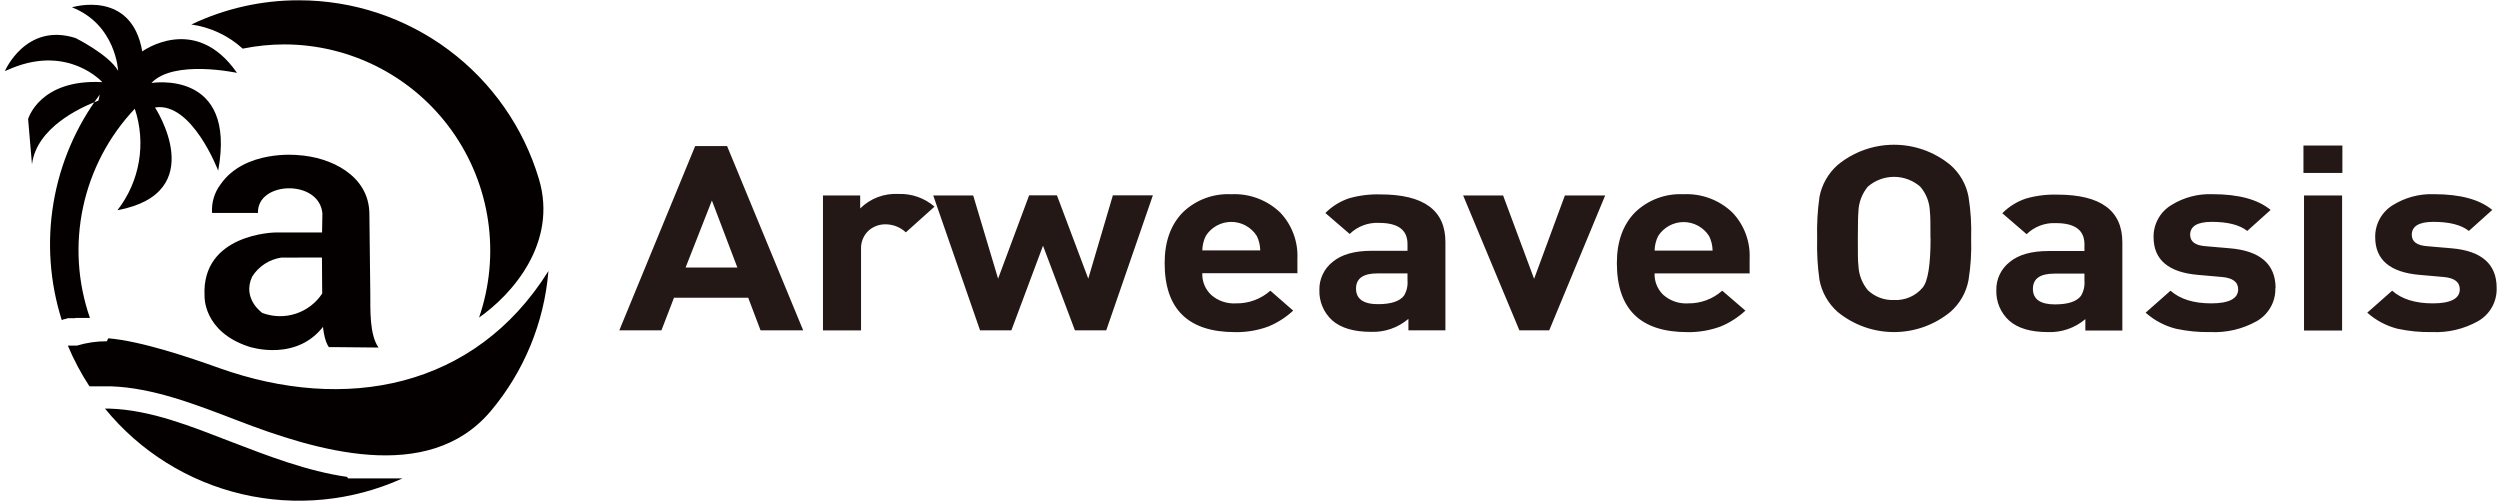 <svg width="438" height="88" viewBox="0 0 438 88" fill="none" xmlns="http://www.w3.org/2000/svg">
<g clip-path="url(#clip0_1688_5)">
<path fill-rule="evenodd" clip-rule="evenodd" d="M140.675 57.87H133.245L131.085 52.16H118.085L115.885 57.87H108.505L121.795 25.59H127.385L140.715 57.87H140.675ZM129.185 46.87L124.725 35.13L120.115 46.87H129.185ZM163.705 36.22L158.705 40.71C157.745 39.81 156.481 39.306 155.165 39.3C154.093 39.281 153.051 39.654 152.235 40.35C151.774 40.764 151.412 41.274 151.173 41.845C150.934 42.416 150.826 43.032 150.855 43.65V57.89H144.185V34.25H150.705V36.52C151.582 35.649 152.633 34.973 153.789 34.535C154.945 34.098 156.181 33.909 157.415 33.98C159.723 33.898 161.977 34.691 163.725 36.2L163.705 36.22ZM201.975 34.22H194.975L190.665 48.82L185.175 34.22H180.305L174.865 48.82L170.505 34.25H163.505L171.705 57.87H177.195L182.735 43.05L188.325 57.87H193.815L201.975 34.25V34.22ZM227.365 47.87H210.645C210.616 48.579 210.741 49.285 211.01 49.941C211.279 50.596 211.687 51.186 212.205 51.67C213.389 52.709 214.933 53.24 216.505 53.15C218.732 53.2 220.896 52.407 222.565 50.93L226.565 54.42C225.303 55.591 223.844 56.529 222.255 57.19C220.384 57.884 218.4 58.223 216.405 58.19C208.165 58.19 204.045 54.157 204.045 46.09C204.045 42.31 205.122 39.334 207.275 37.16C208.392 36.094 209.715 35.266 211.162 34.728C212.61 34.19 214.152 33.952 215.695 34.03C217.274 33.949 218.853 34.192 220.334 34.746C221.815 35.3 223.167 36.152 224.305 37.25C225.322 38.325 226.112 39.593 226.627 40.98C227.143 42.366 227.373 43.843 227.305 45.32V47.95L227.365 47.87ZM220.795 43.87C220.783 42.989 220.574 42.121 220.185 41.33C219.707 40.579 219.048 39.96 218.267 39.531C217.487 39.102 216.61 38.877 215.72 38.877C214.829 38.877 213.953 39.102 213.173 39.531C212.392 39.96 211.732 40.579 211.255 41.33C210.866 42.121 210.657 42.989 210.645 43.87H220.795ZM253.265 57.87H246.755V55.87C244.927 57.425 242.582 58.235 240.185 58.14C237.185 58.14 234.925 57.46 233.415 56.14C232.672 55.467 232.085 54.639 231.695 53.715C231.304 52.791 231.12 51.793 231.155 50.79C231.135 49.845 231.337 48.908 231.743 48.054C232.149 47.2 232.749 46.452 233.495 45.87C235.045 44.58 237.315 43.94 240.285 43.94H246.595V42.76C246.595 40.28 244.945 39.05 241.595 39.05C240.652 39.002 239.71 39.15 238.827 39.484C237.944 39.818 237.14 40.331 236.465 40.99L232.205 37.32C233.368 36.144 234.794 35.26 236.365 34.74C238.146 34.233 239.994 34.004 241.845 34.06C249.445 34.06 253.242 36.84 253.235 42.4V57.95L253.265 57.87ZM246.595 49.17V47.9H241.315C238.815 47.9 237.575 48.79 237.575 50.57C237.575 52.35 238.855 53.29 241.415 53.29C243.705 53.29 245.235 52.79 245.985 51.79C246.457 51.002 246.67 50.086 246.595 49.17ZM281.225 34.25L271.425 57.87H266.195L256.345 34.25H263.345L268.775 48.85L274.165 34.25H281.225ZM306.615 47.9H289.885C289.858 48.609 289.985 49.316 290.256 49.971C290.527 50.627 290.936 51.217 291.455 51.7C292.638 52.723 294.174 53.243 295.735 53.15C297.942 53.188 300.084 52.396 301.735 50.93L305.795 54.42C304.533 55.591 303.074 56.529 301.485 57.19C299.614 57.884 297.63 58.223 295.635 58.19C287.395 58.19 283.275 54.157 283.275 46.09C283.275 42.31 284.352 39.334 286.505 37.16C287.621 36.095 288.942 35.268 290.388 34.73C291.834 34.192 293.374 33.954 294.915 34.03C296.496 33.948 298.077 34.191 299.559 34.745C301.042 35.299 302.395 36.152 303.535 37.25C304.552 38.325 305.342 39.593 305.857 40.98C306.373 42.366 306.603 43.843 306.535 45.32V47.95L306.615 47.9ZM300.045 43.9C300.033 43.019 299.824 42.151 299.435 41.36C298.957 40.609 298.298 39.99 297.517 39.561C296.737 39.132 295.86 38.907 294.97 38.907C294.079 38.907 293.203 39.132 292.423 39.561C291.642 39.99 290.982 40.609 290.505 41.36C290.114 42.151 289.902 43.018 289.885 43.9H300.045ZM345.345 41.77C345.425 44.213 345.271 46.657 344.885 49.07C344.485 51.236 343.364 53.202 341.705 54.65C338.92 56.932 335.43 58.18 331.83 58.18C328.229 58.18 324.74 56.932 321.955 54.65C320.31 53.191 319.192 51.229 318.775 49.07C318.432 46.653 318.294 44.211 318.365 41.77C318.294 39.33 318.432 36.888 318.775 34.47C319.195 32.315 320.312 30.358 321.955 28.9C324.737 26.611 328.227 25.359 331.83 25.359C335.433 25.359 338.923 26.611 341.705 28.9C343.363 30.345 344.484 32.308 344.885 34.47C345.271 36.883 345.425 39.328 345.345 41.77ZM338.215 41.77C338.215 39.29 338.215 37.72 338.115 37.06C338.068 35.456 337.471 33.917 336.425 32.7C335.151 31.594 333.522 30.985 331.835 30.985C330.148 30.985 328.518 31.594 327.245 32.7C326.225 33.93 325.645 35.464 325.595 37.06C325.535 37.6 325.495 39.17 325.495 41.77C325.495 44.37 325.495 45.94 325.595 46.49C325.646 48.084 326.227 49.614 327.245 50.84C327.857 51.424 328.581 51.877 329.374 52.172C330.166 52.468 331.01 52.6 331.855 52.56C332.8 52.608 333.744 52.437 334.611 52.058C335.479 51.68 336.247 51.106 336.855 50.38C337.775 49.27 338.235 46.38 338.235 41.77H338.215ZM371.865 57.91H365.355V55.91C363.527 57.465 361.182 58.275 358.785 58.18C355.778 58.18 353.522 57.514 352.015 56.18C351.272 55.507 350.685 54.679 350.295 53.755C349.904 52.831 349.72 51.833 349.755 50.83C349.735 49.885 349.937 48.948 350.343 48.094C350.749 47.239 351.349 46.492 352.095 45.91C353.645 44.62 355.915 43.98 358.885 43.98H365.195V42.8C365.195 40.32 363.535 39.09 360.195 39.09C359.252 39.042 358.31 39.19 357.427 39.524C356.544 39.858 355.74 40.37 355.065 41.03L350.805 37.36C351.968 36.184 353.394 35.3 354.965 34.78C356.746 34.273 358.594 34.044 360.445 34.1C368.032 34.1 371.828 36.88 371.835 42.44V57.99L371.865 57.91ZM365.195 49.21V47.94H359.915C357.415 47.94 356.165 48.83 356.165 50.61C356.165 52.42 357.455 53.33 360.015 53.33C362.308 53.33 363.832 52.83 364.585 51.83C365.057 51.042 365.27 50.126 365.195 49.21ZM398.645 50.47C398.677 51.646 398.387 52.809 397.807 53.833C397.228 54.856 396.38 55.703 395.355 56.28C392.901 57.65 390.113 58.308 387.305 58.18C385.255 58.225 383.208 58.027 381.205 57.59C379.242 57.092 377.427 56.128 375.915 54.78L380.275 50.93C381.955 52.41 384.325 53.15 387.405 53.15C390.485 53.15 392.125 52.33 392.125 50.7C392.125 49.4 391.185 48.7 389.305 48.53L385.095 48.16C379.902 47.714 377.305 45.507 377.305 41.54C377.288 40.411 377.569 39.298 378.118 38.312C378.667 37.325 379.466 36.501 380.435 35.92C382.586 34.586 385.086 33.925 387.615 34.02C392.195 34.02 395.595 34.94 397.815 36.78L393.715 40.46C392.382 39.4 390.312 38.87 387.505 38.87C384.978 38.87 383.715 39.627 383.715 41.14C383.715 42.35 384.635 43.02 386.485 43.14L390.685 43.5C395.985 43.954 398.652 46.264 398.685 50.43L398.645 50.47ZM410.385 30.3H403.565V25.5H410.385V30.3ZM410.335 57.91H403.665V34.25H410.335V57.87V57.91ZM437.415 50.47C437.449 51.646 437.161 52.808 436.583 53.832C436.005 54.855 435.159 55.702 434.135 56.28C431.695 57.64 428.926 58.298 426.135 58.18C424.082 58.224 422.031 58.026 420.025 57.59C418.065 57.09 416.255 56.126 414.745 54.78L419.105 50.93C420.785 52.41 423.155 53.15 426.235 53.15C429.315 53.15 430.955 52.33 430.955 50.7C430.955 49.4 430.015 48.7 428.135 48.53L423.925 48.16C418.725 47.714 416.128 45.507 416.135 41.54C416.119 40.413 416.399 39.301 416.946 38.315C417.494 37.329 418.29 36.503 419.255 35.92C421.409 34.587 423.913 33.925 426.445 34.02C431.025 34.02 434.425 34.94 436.645 36.78L432.545 40.46C431.212 39.4 429.142 38.87 426.335 38.87C423.808 38.87 422.545 39.627 422.545 41.14C422.545 42.35 423.465 43.02 425.315 43.14L429.515 43.5C434.782 43.954 437.415 46.264 437.415 50.43V50.47Z" fill="#231815"/>
<path fill-rule="evenodd" clip-rule="evenodd" d="M56.885 40.73H48.225C48.225 40.73 35.295 40.91 35.835 51.821C35.835 51.821 35.515 58.09 43.605 60.73C43.605 60.73 52.425 63.73 57.205 56.41L60.065 48.41L56.885 40.81V40.73ZM56.405 45.12L56.475 51.391C55.375 53.074 53.735 54.331 51.824 54.957C49.913 55.582 47.847 55.538 45.965 54.831C45.965 54.831 42.355 52.361 44.185 48.45C44.746 47.563 45.493 46.807 46.373 46.234C47.253 45.662 48.246 45.285 49.285 45.13L56.405 45.12Z" fill="#040000"/>
<path fill-rule="evenodd" clip-rule="evenodd" d="M45.195 37.31C45.015 31.72 55.915 31.36 56.485 37.37L56.425 40.73L56.525 51.73C56.525 51.73 55.975 58.5 57.615 60.82H59.165L66.315 60.89C64.695 58.57 64.905 54.14 64.875 51.4L64.715 37.4C64.635 30.78 58.015 27.51 52.135 27.17C52.135 27.17 42.885 26.17 38.635 32.31C37.555 33.743 37.029 35.519 37.155 37.31H45.195Z" fill="#040000"/>
<path fill-rule="evenodd" clip-rule="evenodd" d="M52.384 0.051C61.836 0.052 71.035 3.105 78.611 8.756C86.188 14.406 91.738 22.352 94.434 31.411C97.724 42.501 89.804 51.531 83.934 55.631C85.8 50.196 86.343 44.394 85.517 38.708C84.691 33.021 82.52 27.614 79.184 22.934C75.849 18.255 71.445 14.44 66.338 11.804C61.232 9.168 55.571 7.789 49.824 7.781C47.372 7.782 44.927 8.03 42.524 8.521C40.016 6.241 36.881 4.767 33.524 4.291C39.414 1.483 45.86 0.034 52.384 0.051Z" fill="#040000"/>
<path fill-rule="evenodd" clip-rule="evenodd" d="M17.244 17.63C14.065 18.82 6.394 22.36 5.604 28.8L4.924 20.86C4.924 20.86 6.924 13.81 17.924 14.39C17.924 14.39 12.075 7.86 2.104 11.93L0.854 12.46C0.854 12.46 4.504 3.89 13.225 6.66C13.225 6.66 19.024 9.53 20.695 12.4C20.695 12.4 20.325 4.31 12.604 1.28C12.604 1.28 23.044 -1.95 24.924 9.01C24.924 9.01 34.215 2.22 41.525 12.77C41.525 12.77 30.454 10.37 26.524 14.54C26.524 14.54 41.525 12.04 38.224 29.9C38.224 29.9 33.635 17.78 27.154 18.83C27.154 18.83 36.974 33.76 20.575 36.83C22.508 34.347 23.798 31.424 24.328 28.322C24.859 25.22 24.613 22.035 23.614 19.05C19.076 23.855 15.943 29.813 14.557 36.275C13.171 42.738 13.585 49.457 15.755 55.7H15.655H15.555H15.505H15.415H15.315H15.214H15.124H15.024H14.934H14.845H14.745H14.655H14.565H14.475H14.384H14.294H14.204H14.114H14.024H13.934H13.845H13.764H13.694H13.604H13.524H13.434H13.364H13.284L13.114 55.75H13.034H12.954H12.874H12.784H12.714H12.655H12.575H12.495H12.415H12.364H12.284H12.204H12.134H12.065H11.995H11.915H11.845L11.595 55.85H11.524L11.384 55.91H11.315H11.255L11.065 55.98L10.874 56.06H10.815C8.71 49.421 8.217 42.376 9.377 35.509C10.537 28.642 13.316 22.149 17.485 16.57L17.244 17.63Z" fill="#040000"/>
<path fill-rule="evenodd" clip-rule="evenodd" d="M18.975 59.27C24.725 59.75 33.175 62.61 38.425 64.49C60.425 72.32 83.155 68.15 96.085 47.49C95.34 56.53 91.8 65.114 85.955 72.05C74.955 85.05 55.065 78.85 41.665 73.69C34.115 70.78 26.785 67.96 19.555 67.69H15.675C14.198 65.43 12.93 63.04 11.885 60.55H12.075H12.265H12.465H12.675H12.885H13.245H13.305H13.475C15.174 60.039 16.94 59.783 18.715 59.79L18.975 59.27ZM60.815 83.55C53.815 82.55 46.945 79.88 40.285 77.32C33.625 74.76 26.455 71.81 19.195 71.59H18.395C24.517 79.089 32.946 84.354 42.37 86.566C51.795 88.778 61.686 87.812 70.505 83.82H70.355H70.195H70.045H69.625H69.285H69.125H68.825H68.365H67.905H65.635H65.235H64.875H64.425H63.975H63.525H63.225H63.075H62.625H62.475H62.325H62.175H62.035H61.885H61.735H61.585H61.435H61.285H60.985L60.815 83.55Z" fill="#040000"/>
</g>
<defs>
<clipPath id="clip0_1688_5">
<rect width="437" height="88" fill="white" transform="translate(0.805)"/>
</clipPath>
</defs>
</svg>
